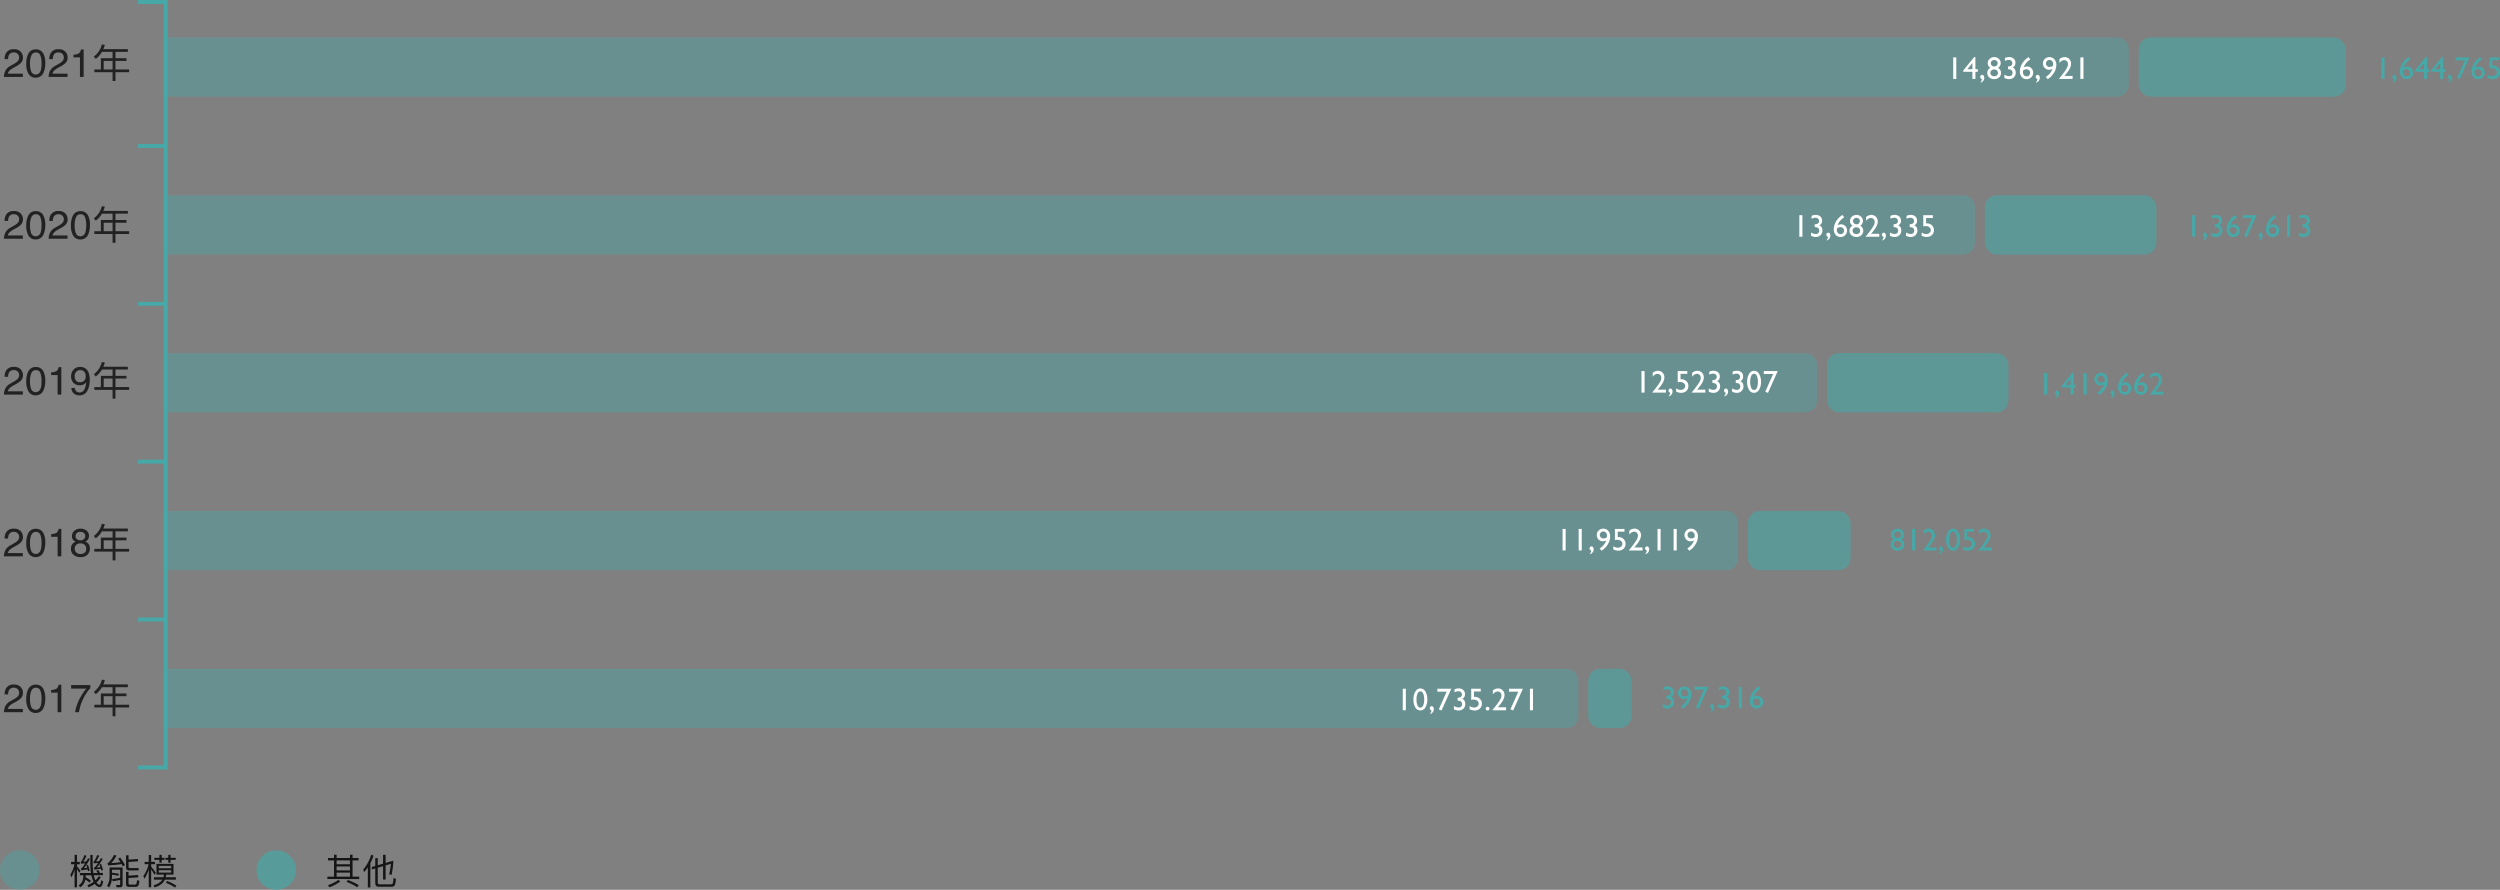 <svg xmlns="http://www.w3.org/2000/svg" width="1267.156" height="451" viewBox="0 0 1267.156 451"><rect x="0" y="0" width="1267.156" height="451" fill="#808080" stroke="none"/><g transform="translate(-320 -1695)"><path d="M4.014-7.542Q4.5-6.759,5.148-5.6l.666-.972c-.612-.846-1.206-1.62-1.8-2.322V-9.936H5.436v-1.206H4.014v-3.564H2.808v3.564H1.026v1.206H2.754A16.562,16.562,0,0,1,.648-4.626l.54,1.332a20.3,20.3,0,0,0,1.62-3.87v8.91H4.014Zm11.538,9.2c.792,0,1.386-.972,1.782-2.88L16.326-1.89C16.074-.342,15.768.432,15.444.432q-.675,0-1.512-1.134a11.834,11.834,0,0,0,2.124-2.592L15.138-4a10.208,10.208,0,0,1-1.8,2.214,11,11,0,0,1-.81-2.592H17.19V-5.526H15.624A7.56,7.56,0,0,0,14.8-7l-1.026.36a7.889,7.889,0,0,1,.72,1.116H12.33a36.839,36.839,0,0,1-.36-5v-4.158H10.782v4.158a35.23,35.23,0,0,0,.324,5h-5.6v1.152H7.272A12.918,12.918,0,0,1,7.11-2.52,4.64,4.64,0,0,1,4.878.72l.81,1.008a5.674,5.674,0,0,0,2.52-3.69l.036-.216A13.694,13.694,0,0,1,10.422-.612l.648-.99A14.985,14.985,0,0,0,8.37-3.33l.054-1.044H11.3l.054.252a14.289,14.289,0,0,0,1.1,3.078A11.757,11.757,0,0,1,9.288.63l.522,1.1A13.249,13.249,0,0,0,13.086-.018a.164.164,0,0,0,.054.09A3.35,3.35,0,0,0,15.552,1.656ZM9.594-9.7,8.82-9.45c.126.4.252.828.36,1.26-.5.09-1.062.18-1.674.288a29.215,29.215,0,0,0,3.06-4.752L9.63-12.96c-.306.558-.594,1.08-.882,1.584-.468.054-.99.126-1.566.2a20.659,20.659,0,0,0,1.674-3.078l-1.008-.36Q6.471-11.322,5.9-11.052l.18.846c.756-.072,1.458-.144,2.124-.216-.99,1.6-1.728,2.484-2.2,2.664l.2.882C7.4-7.02,8.46-7.182,9.4-7.344c.072.288.126.576.2.9l.828-.216A20.965,20.965,0,0,0,9.594-9.7Zm6.624-.4-.828.27c.162.432.324.864.486,1.332-.558.09-1.17.2-1.836.306a27.283,27.283,0,0,0,3.024-4.5l-.936-.324L15.3-11.556c-.486.072-1.026.126-1.638.2a24.376,24.376,0,0,0,1.656-2.934l-.99-.342c-.936,2.124-1.584,3.258-1.962,3.42l.18.828c.774-.072,1.494-.162,2.178-.234-.972,1.512-1.692,2.358-2.16,2.52l.2.9c1.242-.144,2.358-.306,3.366-.468l.234.882.864-.234A21.307,21.307,0,0,0,16.218-10.1Zm12.672-4.41V-8.37c0,1.026.522,1.548,1.6,1.548h4.77V-8.01H30.834a.591.591,0,0,1-.666-.666v-2.43l4.77-.324v-1.188l-4.77.324v-2.214ZM25.9-13.356l-1.008.63c.432.576.828,1.17,1.188,1.746-1.692.216-3.294.378-4.77.468a13.522,13.522,0,0,0,2.736-3.816l-1.242-.378a15.417,15.417,0,0,1-2.754,3.924,1.61,1.61,0,0,1-.594.342l.36,1.08c2.664-.144,4.932-.378,6.84-.666.234.4.45.774.648,1.17l1.026-.72A29.13,29.13,0,0,0,25.9-13.356ZM33.534,1.53a2.012,2.012,0,0,0,1.4-.414,4.67,4.67,0,0,0,.684-2.664l-1.17-.36a4.547,4.547,0,0,1-.4,2.016A.977.977,0,0,1,33.3.36H30.8c-.432,0-.648-.2-.648-.576V-2.97l4.878-.324V-4.5l-4.878.324V-6.084H28.872V.054c0,.972.522,1.476,1.566,1.476ZM25.362-5.076c-.72-.144-1.3-.234-1.728-.306-.468-.09-1.1-.18-1.872-.252v-1.53H25.9v4.1a40.849,40.849,0,0,1-4.1.612l.288,1.116C23.418-1.512,24.7-1.746,25.9-2V.054a.477.477,0,0,1-.54.54c-.486,0-1.008-.036-1.584-.072L24.1,1.728H25.74q1.4,0,1.4-1.242V-8.3H20.52v4.59A8.709,8.709,0,0,1,19.3.936l.99.9a10.383,10.383,0,0,0,1.476-5.652v-.828c.432.036.882.108,1.314.18.612.108,1.242.216,1.872.36Zm16.254-2.34q.7,1.08,1.674,2.862l.684-1.026a39.075,39.075,0,0,0-2.358-3.2V-9.972h1.962v-1.17H41.616v-3.492H40.392v3.492H38.3v1.17h2.034A17.011,17.011,0,0,1,37.656-4l.558,1.4a20.5,20.5,0,0,0,2.178-4.752v9.09h1.224Zm2.7-2.736V-4.7h3.8A8.421,8.421,0,0,1,47.79-3.33H43.02v1.188h4.23a4.865,4.865,0,0,1-.522.72A7.909,7.909,0,0,1,42.84.666l.45,1.062A8.28,8.28,0,0,0,47.646-.684a6.61,6.61,0,0,0,.9-1.458h5.6V-3.33H48.978c.108-.432.2-.882.27-1.368h3.69v-5.454Zm7.452,4.446H45.486V-6.93h6.282ZM45.486-7.9V-9.108h6.282V-7.9ZM43.2-13.212v1.062h2.592v1.4h1.17v-1.4h1.422v-1.062H46.962v-1.476h-1.17v1.476Zm7.092-1.476v1.476H48.87v1.062h1.422v1.4h1.17v-1.4h2.61v-1.062h-2.61v-1.476ZM49.7-1.458l-.63.936a21.018,21.018,0,0,1,4.68,2.412L54.4.9A24.92,24.92,0,0,0,49.7-1.458Z" transform="translate(355 2142.999)" fill="#151515"/><circle cx="10" cy="10" r="10" transform="translate(320 2126)" fill="#46a8a7" opacity="0.4"/><path d="M1.26-13.122V-11.9H4.3v8.244H.936v1.206H17.082V-3.654H13.7V-11.9H16.74v-1.224H13.7v-1.656H12.384v1.656H5.616v-1.656H4.3v1.656ZM5.616-3.654V-5.706h6.768v2.052Zm0-3.168v-2h6.768v2Zm0-3.114V-11.9h6.768v1.962Zm.936,7.92A23.125,23.125,0,0,1,1.206.7l.81,1.044A22.787,22.787,0,0,0,7.47-1.188Zm4.752.054-.648.972a26.1,26.1,0,0,1,5.436,2.736l.72-1.1A28.817,28.817,0,0,0,11.3-1.962Zm23.076-9.81L30.456-10.62v-4.1h-1.3v4.482l-2.682.792v-3.6H25.2v3.978l-1.728.5v1.26l1.728-.5V-.486q0,1.944,1.782,1.944h6.264A2.19,2.19,0,0,0,35.01.864a8.05,8.05,0,0,0,.63-3.438l-1.224-.414A8.343,8.343,0,0,1,34.038-.18a1.247,1.247,0,0,1-1.008.4H27.306c-.558,0-.828-.306-.828-.882V-8.19l2.682-.792v6.8h1.3v-7.2l2.682-.792a37.715,37.715,0,0,1-.882,5.292l1.206.36A41.441,41.441,0,0,0,34.38-11.772ZM23.148-14.814A20.662,20.662,0,0,1,19.134-7.29l.414,1.314a22.093,22.093,0,0,0,1.89-2.394V1.836h1.278V-10.476a23.742,23.742,0,0,0,1.584-3.8Z" transform="translate(485 2142.999)" fill="#151515"/><circle cx="10" cy="10" r="10" transform="translate(450 2126)" fill="#46a8a7" opacity="0.7"/><path d="M0,0H990a6,6,0,0,1,6,6V24a6,6,0,0,1-6,6H0a0,0,0,0,1,0,0V0A0,0,0,0,1,0,0Z" transform="translate(403 1714)" fill="#46a8a7" opacity="0.4"/><rect width="105" height="30" rx="6" transform="translate(1404 1714)" fill="#46a8a7" opacity="0.6"/><path d="M0,0H912a6,6,0,0,1,6,6V24a6,6,0,0,1-6,6H0a0,0,0,0,1,0,0V0A0,0,0,0,1,0,0Z" transform="translate(403 1794.001)" fill="#46a8a7" opacity="0.4"/><rect width="87" height="30" rx="6" transform="translate(1326 1794.001)" fill="#46a8a7" opacity="0.6"/><path d="M0,0H832a6,6,0,0,1,6,6V24a6,6,0,0,1-6,6H0a0,0,0,0,1,0,0V0A0,0,0,0,1,0,0Z" transform="translate(403 1874)" fill="#46a8a7" opacity="0.4"/><rect width="92" height="30" rx="6" transform="translate(1246 1874)" fill="#46a8a7" opacity="0.6"/><path d="M0,0H792a6,6,0,0,1,6,6V24a6,6,0,0,1-6,6H0a0,0,0,0,1,0,0V0A0,0,0,0,1,0,0Z" transform="translate(403 1954)" fill="#46a8a7" opacity="0.4"/><rect width="52" height="30" rx="6" transform="translate(1206 1954)" fill="#46a8a7" opacity="0.6"/><path d="M0,0H711a6,6,0,0,1,6,6V24a6,6,0,0,1-6,6H0a0,0,0,0,1,0,0V0A0,0,0,0,1,0,0Z" transform="translate(403 2034)" fill="#46a8a7" opacity="0.4"/><rect width="22" height="30" rx="6" transform="translate(1125 2034)" fill="#46a8a7" opacity="0.6"/><path d="M-32.021,0a8.156,8.156,0,0,1,.747-3.145A6.048,6.048,0,0,1-28.74-5.576l1.875-1.084A8.828,8.828,0,0,0-25.1-7.91a2.568,2.568,0,0,0,.8-1.855,2.59,2.59,0,0,0-.732-1.938,2.67,2.67,0,0,0-1.953-.718,2.552,2.552,0,0,0-2.5,1.367,4.895,4.895,0,0,0-.41,2.031h-1.787A6.277,6.277,0,0,1-31.005-12a4.229,4.229,0,0,1,4.033-2.031,4.371,4.371,0,0,1,3.511,1.3,4.345,4.345,0,0,1,1.108,2.891,3.93,3.93,0,0,1-1.182,2.871,11.568,11.568,0,0,1-2.451,1.68l-1.338.742a8.666,8.666,0,0,0-1.5,1.006,3.664,3.664,0,0,0-1.23,1.885h7.637V0Zm16.108-13.984a4.132,4.132,0,0,1,3.926,2.236,10.005,10.005,0,0,1,.938,4.736,11.405,11.405,0,0,1-.85,4.717A4.16,4.16,0,0,1-15.923.381a4.029,4.029,0,0,1-3.75-2.187,10.016,10.016,0,0,1-1.025-4.9,12.112,12.112,0,0,1,.615-4.092Q-18.93-13.984-15.913-13.984Zm-.02,12.764a2.5,2.5,0,0,0,2.178-1.211q.811-1.211.811-4.512a11.147,11.147,0,0,0-.586-3.921A2.23,2.23,0,0,0-15.805-12.4a2.379,2.379,0,0,0-2.271,1.46,10.081,10.081,0,0,0-.718,4.3A10.564,10.564,0,0,0-18.335-3.2,2.5,2.5,0,0,0-15.932-1.221ZM-9.375,0a8.156,8.156,0,0,1,.747-3.145A6.048,6.048,0,0,1-6.094-5.576L-4.219-6.66A8.828,8.828,0,0,0-2.451-7.91a2.568,2.568,0,0,0,.8-1.855A2.59,2.59,0,0,0-2.383-11.7a2.67,2.67,0,0,0-1.953-.718,2.552,2.552,0,0,0-2.5,1.367,4.895,4.895,0,0,0-.41,2.031H-9.033A6.277,6.277,0,0,1-8.359-12a4.229,4.229,0,0,1,4.033-2.031,4.371,4.371,0,0,1,3.511,1.3A4.345,4.345,0,0,1,.293-9.844,3.93,3.93,0,0,1-.889-6.973,11.568,11.568,0,0,1-3.34-5.293l-1.338.742a8.666,8.666,0,0,0-1.5,1.006A3.664,3.664,0,0,0-7.412-1.66H.225V0ZM3.237-9.9V-11.25a7.161,7.161,0,0,0,2.656-.62,3.056,3.056,0,0,0,1.123-2.056H8.4V0H6.528V-9.9Zm14.449-2.8h5.38v3.2h-5.94v5.7h-3.3v1.4h9.24V2.06h1.46V-2.4h6.92V-3.8h-6.92V-8.12h5.58V-9.5h-5.58v-3.2h6.28v-1.4H18.386a20.642,20.642,0,0,0,.76-2.14l-1.5-.28a11.089,11.089,0,0,1-4.08,6.18l.96,1.2A12.023,12.023,0,0,0,17.686-12.7Zm.88,8.9V-8.12h4.5V-3.8Z" transform="translate(354 1734)" fill="#222"/><path d="M-32.021,0a8.156,8.156,0,0,1,.747-3.145A6.048,6.048,0,0,1-28.74-5.576l1.875-1.084A8.828,8.828,0,0,0-25.1-7.91a2.568,2.568,0,0,0,.8-1.855,2.59,2.59,0,0,0-.732-1.938,2.67,2.67,0,0,0-1.953-.718,2.552,2.552,0,0,0-2.5,1.367,4.895,4.895,0,0,0-.41,2.031h-1.787A6.277,6.277,0,0,1-31.005-12a4.229,4.229,0,0,1,4.033-2.031,4.371,4.371,0,0,1,3.511,1.3,4.345,4.345,0,0,1,1.108,2.891,3.93,3.93,0,0,1-1.182,2.871,11.568,11.568,0,0,1-2.451,1.68l-1.338.742a8.666,8.666,0,0,0-1.5,1.006,3.664,3.664,0,0,0-1.23,1.885h7.637V0Zm16.108-13.984a4.132,4.132,0,0,1,3.926,2.236,10.005,10.005,0,0,1,.938,4.736,11.405,11.405,0,0,1-.85,4.717A4.16,4.16,0,0,1-15.923.381a4.029,4.029,0,0,1-3.75-2.187,10.016,10.016,0,0,1-1.025-4.9,12.112,12.112,0,0,1,.615-4.092Q-18.93-13.984-15.913-13.984Zm-.02,12.764a2.5,2.5,0,0,0,2.178-1.211q.811-1.211.811-4.512a11.147,11.147,0,0,0-.586-3.921A2.23,2.23,0,0,0-15.805-12.4a2.379,2.379,0,0,0-2.271,1.46,10.081,10.081,0,0,0-.718,4.3A10.564,10.564,0,0,0-18.335-3.2,2.5,2.5,0,0,0-15.932-1.221ZM-9.375,0a8.156,8.156,0,0,1,.747-3.145A6.048,6.048,0,0,1-6.094-5.576L-4.219-6.66A8.828,8.828,0,0,0-2.451-7.91a2.568,2.568,0,0,0,.8-1.855A2.59,2.59,0,0,0-2.383-11.7a2.67,2.67,0,0,0-1.953-.718,2.552,2.552,0,0,0-2.5,1.367,4.895,4.895,0,0,0-.41,2.031H-9.033A6.277,6.277,0,0,1-8.359-12a4.229,4.229,0,0,1,4.033-2.031,4.371,4.371,0,0,1,3.511,1.3A4.345,4.345,0,0,1,.293-9.844,3.93,3.93,0,0,1-.889-6.973,11.568,11.568,0,0,1-3.34-5.293l-1.338.742a8.666,8.666,0,0,0-1.5,1.006A3.664,3.664,0,0,0-7.412-1.66H.225V0ZM6.733-13.984a4.132,4.132,0,0,1,3.926,2.236A10.005,10.005,0,0,1,11.6-7.012a11.405,11.405,0,0,1-.85,4.717A4.16,4.16,0,0,1,6.723.381a4.029,4.029,0,0,1-3.75-2.187,10.016,10.016,0,0,1-1.025-4.9A12.112,12.112,0,0,1,2.563-10.8Q3.716-13.984,6.733-13.984ZM6.714-1.221A2.5,2.5,0,0,0,8.891-2.432Q9.7-3.643,9.7-6.943a11.147,11.147,0,0,0-.586-3.921A2.23,2.23,0,0,0,6.841-12.4a2.379,2.379,0,0,0-2.271,1.46,10.081,10.081,0,0,0-.718,4.3A10.564,10.564,0,0,0,4.311-3.2,2.5,2.5,0,0,0,6.714-1.221ZM17.686-12.7h5.38v3.2h-5.94v5.7h-3.3v1.4h9.24V2.06h1.46V-2.4h6.92V-3.8h-6.92V-8.12h5.58V-9.5h-5.58v-3.2h6.28v-1.4H18.386a20.642,20.642,0,0,0,.76-2.14l-1.5-.28a11.089,11.089,0,0,1-4.08,6.18l.96,1.2A12.023,12.023,0,0,0,17.686-12.7Zm.88,8.9V-8.12h4.5V-3.8Z" transform="translate(354 1816)" fill="#222"/><path d="M-32.021,0a8.156,8.156,0,0,1,.747-3.145A6.048,6.048,0,0,1-28.74-5.576l1.875-1.084A8.828,8.828,0,0,0-25.1-7.91a2.568,2.568,0,0,0,.8-1.855,2.59,2.59,0,0,0-.732-1.938,2.67,2.67,0,0,0-1.953-.718,2.552,2.552,0,0,0-2.5,1.367,4.895,4.895,0,0,0-.41,2.031h-1.787A6.277,6.277,0,0,1-31.005-12a4.229,4.229,0,0,1,4.033-2.031,4.371,4.371,0,0,1,3.511,1.3,4.345,4.345,0,0,1,1.108,2.891,3.93,3.93,0,0,1-1.182,2.871,11.568,11.568,0,0,1-2.451,1.68l-1.338.742a8.666,8.666,0,0,0-1.5,1.006,3.664,3.664,0,0,0-1.23,1.885h7.637V0Zm16.108-13.984a4.132,4.132,0,0,1,3.926,2.236,10.005,10.005,0,0,1,.938,4.736,11.405,11.405,0,0,1-.85,4.717A4.16,4.16,0,0,1-15.923.381a4.029,4.029,0,0,1-3.75-2.187,10.016,10.016,0,0,1-1.025-4.9,12.112,12.112,0,0,1,.615-4.092Q-18.93-13.984-15.913-13.984Zm-.02,12.764a2.5,2.5,0,0,0,2.178-1.211q.811-1.211.811-4.512a11.147,11.147,0,0,0-.586-3.921A2.23,2.23,0,0,0-15.805-12.4a2.379,2.379,0,0,0-2.271,1.46,10.081,10.081,0,0,0-.718,4.3A10.564,10.564,0,0,0-18.335-3.2,2.5,2.5,0,0,0-15.932-1.221ZM-8.086-9.9V-11.25a7.161,7.161,0,0,0,2.656-.62,3.056,3.056,0,0,0,1.123-2.056H-2.92V0H-4.795V-9.9ZM3.979-3.379A2.222,2.222,0,0,0,5.1-1.367a2.487,2.487,0,0,0,1.211.293,2.721,2.721,0,0,0,2.148-1.05q.889-1.05,1.26-4.263a3.257,3.257,0,0,1-1.45,1.3,4.612,4.612,0,0,1-1.86.376,4.164,4.164,0,0,1-3.2-1.26A4.56,4.56,0,0,1,2.036-9.209,5.191,5.191,0,0,1,3.2-12.559,4.137,4.137,0,0,1,6.626-14a4.215,4.215,0,0,1,4.219,2.754,9.708,9.708,0,0,1,.645,3.789,12.486,12.486,0,0,1-.771,4.551Q9.438.391,6.382.391A4.2,4.2,0,0,1,3.266-.684,3.673,3.673,0,0,1,2.2-3.379ZM6.645-6.25a2.993,2.993,0,0,0,1.909-.688,2.917,2.917,0,0,0,.864-2.407,3.079,3.079,0,0,0-.776-2.3A2.716,2.716,0,0,0,6.665-12.4a2.581,2.581,0,0,0-2.046.864,3.381,3.381,0,0,0-.757,2.31,3.312,3.312,0,0,0,.664,2.173A2.592,2.592,0,0,0,6.645-6.25ZM17.686-12.7h5.38v3.2h-5.94v5.7h-3.3v1.4h9.24V2.06h1.46V-2.4h6.92V-3.8h-6.92V-8.12h5.58V-9.5h-5.58v-3.2h6.28v-1.4H18.386a20.642,20.642,0,0,0,.76-2.14l-1.5-.28a11.089,11.089,0,0,1-4.08,6.18l.96,1.2A12.023,12.023,0,0,0,17.686-12.7Zm.88,8.9V-8.12h4.5V-3.8Z" transform="translate(354 1895)" fill="#222"/><path d="M-32.021,0a8.156,8.156,0,0,1,.747-3.145A6.048,6.048,0,0,1-28.74-5.576l1.875-1.084A8.828,8.828,0,0,0-25.1-7.91a2.568,2.568,0,0,0,.8-1.855,2.59,2.59,0,0,0-.732-1.938,2.67,2.67,0,0,0-1.953-.718,2.552,2.552,0,0,0-2.5,1.367,4.895,4.895,0,0,0-.41,2.031h-1.787A6.277,6.277,0,0,1-31.005-12a4.229,4.229,0,0,1,4.033-2.031,4.371,4.371,0,0,1,3.511,1.3,4.345,4.345,0,0,1,1.108,2.891,3.93,3.93,0,0,1-1.182,2.871,11.568,11.568,0,0,1-2.451,1.68l-1.338.742a8.666,8.666,0,0,0-1.5,1.006,3.664,3.664,0,0,0-1.23,1.885h7.637V0Zm16.108-13.984a4.132,4.132,0,0,1,3.926,2.236,10.005,10.005,0,0,1,.938,4.736,11.405,11.405,0,0,1-.85,4.717A4.16,4.16,0,0,1-15.923.381a4.029,4.029,0,0,1-3.75-2.187,10.016,10.016,0,0,1-1.025-4.9,12.112,12.112,0,0,1,.615-4.092Q-18.93-13.984-15.913-13.984Zm-.02,12.764a2.5,2.5,0,0,0,2.178-1.211q.811-1.211.811-4.512a11.147,11.147,0,0,0-.586-3.921A2.23,2.23,0,0,0-15.805-12.4a2.379,2.379,0,0,0-2.271,1.46,10.081,10.081,0,0,0-.718,4.3A10.564,10.564,0,0,0-18.335-3.2,2.5,2.5,0,0,0-15.932-1.221ZM-8.086-9.9V-11.25a7.161,7.161,0,0,0,2.656-.62,3.056,3.056,0,0,0,1.123-2.056H-2.92V0H-4.795V-9.9ZM6.762-8.125a2.466,2.466,0,0,0,1.816-.649,2.106,2.106,0,0,0,.654-1.548,2.04,2.04,0,0,0-.625-1.436,2.519,2.519,0,0,0-1.9-.654,2.309,2.309,0,0,0-1.836.654A2.269,2.269,0,0,0,4.3-10.225a1.829,1.829,0,0,0,.732,1.543A2.775,2.775,0,0,0,6.762-8.125ZM6.87-1.2A3.1,3.1,0,0,0,8.9-1.86,2.394,2.394,0,0,0,9.7-3.828a2.549,2.549,0,0,0-.83-2.061,3.18,3.18,0,0,0-2.129-.7,2.952,2.952,0,0,0-2.056.718,2.54,2.54,0,0,0-.8,1.987A2.706,2.706,0,0,0,4.619-2,2.907,2.907,0,0,0,6.87-1.2Zm-2.5-6.25a3.5,3.5,0,0,1-1.143-.732,2.767,2.767,0,0,1-.771-2.031A3.649,3.649,0,0,1,3.589-12.9,4.368,4.368,0,0,1,6.8-14.023a4.46,4.46,0,0,1,3.154,1.06A3.278,3.278,0,0,1,11.1-10.488a3.237,3.237,0,0,1-.664,2.119,3.978,3.978,0,0,1-1.152.9,4.472,4.472,0,0,1,1.367.918,3.535,3.535,0,0,1,.928,2.539,4.337,4.337,0,0,1-1.24,3.13A4.647,4.647,0,0,1,6.831.4,5.417,5.417,0,0,1,3.379-.708,3.847,3.847,0,0,1,1.968-3.926a3.759,3.759,0,0,1,.605-2.144A3.782,3.782,0,0,1,4.37-7.451ZM17.686-12.7h5.38v3.2h-5.94v5.7h-3.3v1.4h9.24V2.06h1.46V-2.4h6.92V-3.8h-6.92V-8.12h5.58V-9.5h-5.58v-3.2h6.28v-1.4H18.386a20.642,20.642,0,0,0,.76-2.14l-1.5-.28a11.089,11.089,0,0,1-4.08,6.18l.96,1.2A12.023,12.023,0,0,0,17.686-12.7Zm.88,8.9V-8.12h4.5V-3.8Z" transform="translate(354 1977)" fill="#222"/><path d="M-32.021,0a8.156,8.156,0,0,1,.747-3.145A6.048,6.048,0,0,1-28.74-5.576l1.875-1.084A8.828,8.828,0,0,0-25.1-7.91a2.568,2.568,0,0,0,.8-1.855,2.59,2.59,0,0,0-.732-1.938,2.67,2.67,0,0,0-1.953-.718,2.552,2.552,0,0,0-2.5,1.367,4.895,4.895,0,0,0-.41,2.031h-1.787A6.277,6.277,0,0,1-31.005-12a4.229,4.229,0,0,1,4.033-2.031,4.371,4.371,0,0,1,3.511,1.3,4.345,4.345,0,0,1,1.108,2.891,3.93,3.93,0,0,1-1.182,2.871,11.568,11.568,0,0,1-2.451,1.68l-1.338.742a8.666,8.666,0,0,0-1.5,1.006,3.664,3.664,0,0,0-1.23,1.885h7.637V0Zm16.108-13.984a4.132,4.132,0,0,1,3.926,2.236,10.005,10.005,0,0,1,.938,4.736,11.405,11.405,0,0,1-.85,4.717A4.16,4.16,0,0,1-15.923.381a4.029,4.029,0,0,1-3.75-2.187,10.016,10.016,0,0,1-1.025-4.9,12.112,12.112,0,0,1,.615-4.092Q-18.93-13.984-15.913-13.984Zm-.02,12.764a2.5,2.5,0,0,0,2.178-1.211q.811-1.211.811-4.512a11.147,11.147,0,0,0-.586-3.921A2.23,2.23,0,0,0-15.805-12.4a2.379,2.379,0,0,0-2.271,1.46,10.081,10.081,0,0,0-.718,4.3A10.564,10.564,0,0,0-18.335-3.2,2.5,2.5,0,0,0-15.932-1.221ZM-8.086-9.9V-11.25a7.161,7.161,0,0,0,2.656-.62,3.056,3.056,0,0,0,1.123-2.056H-2.92V0H-4.795V-9.9ZM11.782-13.75v1.533A16.334,16.334,0,0,0,9.99-9.941a23.071,23.071,0,0,0-1.978,3.5,23.893,23.893,0,0,0-1.289,3.33Q6.44-2.148,5.991,0H4.048a23.932,23.932,0,0,1,2.93-7.969A25.227,25.227,0,0,1,9.79-11.982H2.055V-13.75Zm5.9,1.05h5.38v3.2h-5.94v5.7h-3.3v1.4h9.24V2.06h1.46V-2.4h6.92V-3.8h-6.92V-8.12h5.58V-9.5h-5.58v-3.2h6.28v-1.4H18.386a20.642,20.642,0,0,0,.76-2.14l-1.5-.28a11.089,11.089,0,0,1-4.08,6.18l.96,1.2A12.023,12.023,0,0,0,17.686-12.7Zm.88,8.9V-8.12h4.5V-3.8Z" transform="translate(354 2056)" fill="#222"/><path d="M-32.993-10.914h1.562V0h-1.562Zm10.605-.141h.641V-4.93h1.219V-3.6h-1.219V0h-1.523V-3.6h-4.617v-.672Zm-.883,6.125V-8.094L-25.794-4.93Zm4.144,6.82V1.6a2.034,2.034,0,0,0,.492-.676A2.773,2.773,0,0,0-18.47,0,1,1,0,0,1-19.3-1.023a1.04,1.04,0,0,1,.285-.73.891.891,0,0,1,.676-.309.926.926,0,0,1,.781.422,1.8,1.8,0,0,1,.3,1.078,2.444,2.444,0,0,1-.5,1.523A2.677,2.677,0,0,1-19.127,1.891Zm3.652-9.875a2.862,2.862,0,0,1,.961-2.176,3.323,3.323,0,0,1,2.352-.895,3.241,3.241,0,0,1,2.309.887,2.882,2.882,0,0,1,.941,2.184A2.852,2.852,0,0,1-10.271-5.57,2.806,2.806,0,0,1-8.756-2.992,2.871,2.871,0,0,1-9.74-.758a3.582,3.582,0,0,1-2.484.883,3.6,3.6,0,0,1-2.492-.9,2.875,2.875,0,0,1-1.008-2.23A2.818,2.818,0,0,1-14.178-5.57a3.854,3.854,0,0,1-1-1.121A2.685,2.685,0,0,1-15.474-7.984Zm5.008.047a1.542,1.542,0,0,0-.488-1.172,1.732,1.732,0,0,0-1.238-.461,1.746,1.746,0,0,0-1.242.453,1.523,1.523,0,0,0-.484,1.164,1.546,1.546,0,0,0,.512,1.164,1.726,1.726,0,0,0,1.23.484,1.684,1.684,0,0,0,1.211-.48A1.542,1.542,0,0,0-10.467-7.937Zm.133,5.008v-.156a1.556,1.556,0,0,0-.535-1.223,2.017,2.017,0,0,0-1.387-.473,1.955,1.955,0,0,0-1.363.477,1.587,1.587,0,0,0-.527,1.234,1.571,1.571,0,0,0,.539,1.234,2.033,2.033,0,0,0,1.4.477A2.04,2.04,0,0,0-10.861-1.8,1.4,1.4,0,0,0-10.334-2.93ZM-5.2-6.352H-5.1a2.476,2.476,0,0,0,1.559-.422A1.469,1.469,0,0,0-3.01-8a1.491,1.491,0,0,0-.52-1.18,2,2,0,0,0-1.363-.453A4.215,4.215,0,0,0-6.783-9.1v-1.492a4.581,4.581,0,0,1,2.078-.477,3.411,3.411,0,0,1,2.379.789,2.763,2.763,0,0,1,.871,2.156A2.691,2.691,0,0,1-1.791-6.73a2.743,2.743,0,0,1-1.07.973,2.231,2.231,0,0,1,.938.613,2.634,2.634,0,0,1,.461.879A3.586,3.586,0,0,1-1.3-3.172,3.168,3.168,0,0,1-2.252-.809,3.3,3.3,0,0,1-4.658.125a5.133,5.133,0,0,1-2.4-.6v-1.7a4.518,4.518,0,0,0,2.4.773,1.74,1.74,0,0,0,1.27-.469,1.657,1.657,0,0,0,.48-1.242,1.729,1.729,0,0,0-.4-1.133,1.5,1.5,0,0,0-.52-.4A5.237,5.237,0,0,0-5.057-4.9L-5.2-4.914ZM4.994-10.945l.156-.109.945,1.2A9.545,9.545,0,0,0,4.021-8.1a6.762,6.762,0,0,0-1.27,2.242A3.753,3.753,0,0,1,4.478-6.3a2.9,2.9,0,0,1,2.172.914,3.1,3.1,0,0,1,.883,2.242,3.145,3.145,0,0,1-.961,2.32A3.193,3.193,0,0,1,4.236.125,3.151,3.151,0,0,1,1.748-.957,4.138,4.138,0,0,1,.8-3.789,7.388,7.388,0,0,1,1.287-6.4,8.773,8.773,0,0,1,2.693-8.84,11.15,11.15,0,0,1,4.994-10.945Zm-2.578,6.7a4.912,4.912,0,0,0-.062.82,2.178,2.178,0,0,0,.535,1.516,1.763,1.763,0,0,0,1.371.594A1.644,1.644,0,0,0,5.5-1.82,1.774,1.774,0,0,0,5.986-3.1a1.672,1.672,0,0,0-.52-1.277A1.921,1.921,0,0,0,4.1-4.867a2.251,2.251,0,0,0-.793.133A4.5,4.5,0,0,0,2.416-4.242ZM9.021,1.891V1.6A2.034,2.034,0,0,0,9.513.926,2.773,2.773,0,0,0,9.677,0a1,1,0,0,1-.828-1.023,1.04,1.04,0,0,1,.285-.73.891.891,0,0,1,.676-.309.926.926,0,0,1,.781.422,1.8,1.8,0,0,1,.3,1.078A2.444,2.444,0,0,1,10.4.961,2.677,2.677,0,0,1,9.021,1.891ZM14.9.125l-.961-1.133a8.967,8.967,0,0,0,2.117-1.855A5.871,5.871,0,0,0,17.267-5.1a3.234,3.234,0,0,1-1.742.461,2.871,2.871,0,0,1-2.145-.93A3.108,3.108,0,0,1,12.486-7.8a3.123,3.123,0,0,1,.953-2.3,3.181,3.181,0,0,1,2.328-.945A3.22,3.22,0,0,1,18.3-9.937a4.177,4.177,0,0,1,.984,2.867,7.676,7.676,0,0,1-1.234,4.012A9.282,9.282,0,0,1,14.9.125Zm2.672-6.781a7.211,7.211,0,0,0,.094-.812,2.261,2.261,0,0,0-.527-1.547,1.72,1.72,0,0,0-1.355-.6,1.672,1.672,0,0,0-1.254.512,1.772,1.772,0,0,0-.5,1.285,1.64,1.64,0,0,0,.539,1.227,1.8,1.8,0,0,0,1.289.516A2.976,2.976,0,0,0,17.572-6.656Zm5.793,5.148h4.156V0H20.615V-.109l.656-.773Q22.81-2.789,23.72-4.117a12.257,12.257,0,0,0,1.188-2.008,3.537,3.537,0,0,0,.277-1.344,2.078,2.078,0,0,0-.523-1.48,1.816,1.816,0,0,0-1.391-.559,2.466,2.466,0,0,0-1.293.387,3.961,3.961,0,0,0-1.145,1.09v-1.984a4.119,4.119,0,0,1,2.625-1.039,3.143,3.143,0,0,1,2.355.953A3.333,3.333,0,0,1,26.74-7.68a4.762,4.762,0,0,1-.23,1.4,8.043,8.043,0,0,1-.816,1.719A23.214,23.214,0,0,1,23.7-1.906Zm8.1-9.406h1.562V0H31.462Z" transform="translate(1343 1735)" fill="#fff"/><path d="M-32.993-10.914h1.562V0h-1.562Zm7.808,4.563h.094a2.476,2.476,0,0,0,1.559-.422A1.469,1.469,0,0,0-23-8a1.491,1.491,0,0,0-.52-1.18,2,2,0,0,0-1.363-.453,4.215,4.215,0,0,0-1.891.531v-1.492a4.581,4.581,0,0,1,2.078-.477,3.411,3.411,0,0,1,2.379.789,2.763,2.763,0,0,1,.871,2.156,2.691,2.691,0,0,1-.336,1.395,2.743,2.743,0,0,1-1.07.973,2.231,2.231,0,0,1,.938.613,2.634,2.634,0,0,1,.461.879,3.586,3.586,0,0,1,.164,1.094A3.168,3.168,0,0,1-22.24-.809a3.3,3.3,0,0,1-2.406.934,5.133,5.133,0,0,1-2.4-.6v-1.7a4.518,4.518,0,0,0,2.4.773,1.74,1.74,0,0,0,1.27-.469,1.657,1.657,0,0,0,.48-1.242,1.729,1.729,0,0,0-.4-1.133,1.5,1.5,0,0,0-.52-.4,5.237,5.237,0,0,0-1.23-.246l-.141-.016Zm6.058,8.242V1.6a2.034,2.034,0,0,0,.492-.676A2.773,2.773,0,0,0-18.47,0,1,1,0,0,1-19.3-1.023a1.04,1.04,0,0,1,.285-.73.891.891,0,0,1,.676-.309.926.926,0,0,1,.781.422,1.8,1.8,0,0,1,.3,1.078,2.444,2.444,0,0,1-.5,1.523A2.677,2.677,0,0,1-19.127,1.891Zm7.8-12.836.156-.109.945,1.2A9.545,9.545,0,0,0-12.3-8.1a6.762,6.762,0,0,0-1.27,2.242A3.753,3.753,0,0,1-11.842-6.3a2.9,2.9,0,0,1,2.172.914,3.1,3.1,0,0,1,.883,2.242,3.145,3.145,0,0,1-.961,2.32,3.193,3.193,0,0,1-2.336.953A3.151,3.151,0,0,1-14.572-.957a4.138,4.138,0,0,1-.949-2.832A7.388,7.388,0,0,1-15.033-6.4,8.773,8.773,0,0,1-13.627-8.84,11.15,11.15,0,0,1-11.326-10.945Zm-2.578,6.7a4.912,4.912,0,0,0-.062.82,2.178,2.178,0,0,0,.535,1.516,1.763,1.763,0,0,0,1.371.594,1.644,1.644,0,0,0,1.238-.508A1.774,1.774,0,0,0-10.334-3.1a1.672,1.672,0,0,0-.52-1.277,1.921,1.921,0,0,0-1.371-.488,2.251,2.251,0,0,0-.793.133A4.5,4.5,0,0,0-13.9-4.242Zm6.59-3.742a2.862,2.862,0,0,1,.961-2.176A3.323,3.323,0,0,1-4-11.055a3.241,3.241,0,0,1,2.309.887A2.882,2.882,0,0,1-.752-7.984,2.852,2.852,0,0,1-2.111-5.57,2.806,2.806,0,0,1-.6-2.992,2.871,2.871,0,0,1-1.58-.758,3.582,3.582,0,0,1-4.064.125a3.6,3.6,0,0,1-2.492-.9,2.875,2.875,0,0,1-1.008-2.23A2.818,2.818,0,0,1-6.018-5.57a3.854,3.854,0,0,1-1-1.121A2.685,2.685,0,0,1-7.314-7.984Zm5.008.047a1.542,1.542,0,0,0-.488-1.172A1.732,1.732,0,0,0-4.033-9.57a1.746,1.746,0,0,0-1.242.453A1.523,1.523,0,0,0-5.76-7.953a1.546,1.546,0,0,0,.512,1.164,1.726,1.726,0,0,0,1.23.484,1.684,1.684,0,0,0,1.211-.48A1.542,1.542,0,0,0-2.307-7.937Zm.133,5.008v-.156a1.556,1.556,0,0,0-.535-1.223A2.017,2.017,0,0,0-4.1-4.781,1.955,1.955,0,0,0-5.459-4.3,1.587,1.587,0,0,0-5.986-3.07a1.571,1.571,0,0,0,.539,1.234,2.033,2.033,0,0,0,1.4.477A2.04,2.04,0,0,0-2.7-1.8,1.4,1.4,0,0,0-2.174-2.93ZM3.377-1.508H7.533V0H.627V-.109l.656-.773Q2.822-2.789,3.732-4.117A12.257,12.257,0,0,0,4.92-6.125,3.537,3.537,0,0,0,5.2-7.469a2.078,2.078,0,0,0-.523-1.48,1.816,1.816,0,0,0-1.391-.559,2.466,2.466,0,0,0-1.293.387A3.961,3.961,0,0,0,.846-8.031v-1.984a4.119,4.119,0,0,1,2.625-1.039,3.143,3.143,0,0,1,2.355.953A3.333,3.333,0,0,1,6.752-7.68a4.762,4.762,0,0,1-.23,1.4A8.043,8.043,0,0,1,5.7-4.559,23.214,23.214,0,0,1,3.713-1.906Zm5.644,3.4V1.6A2.034,2.034,0,0,0,9.513.926,2.773,2.773,0,0,0,9.677,0a1,1,0,0,1-.828-1.023,1.04,1.04,0,0,1,.285-.73.891.891,0,0,1,.676-.309.926.926,0,0,1,.781.422,1.8,1.8,0,0,1,.3,1.078A2.444,2.444,0,0,1,10.4.961,2.677,2.677,0,0,1,9.021,1.891Zm5.769-8.242h.094a2.476,2.476,0,0,0,1.559-.422A1.469,1.469,0,0,0,16.978-8a1.491,1.491,0,0,0-.52-1.18A2,2,0,0,0,15.1-9.633,4.215,4.215,0,0,0,13.2-9.1v-1.492a4.581,4.581,0,0,1,2.078-.477,3.411,3.411,0,0,1,2.379.789,2.763,2.763,0,0,1,.871,2.156A2.691,2.691,0,0,1,18.2-6.73a2.743,2.743,0,0,1-1.07.973,2.231,2.231,0,0,1,.938.613,2.634,2.634,0,0,1,.461.879,3.586,3.586,0,0,1,.164,1.094,3.168,3.168,0,0,1-.953,2.363A3.3,3.3,0,0,1,15.33.125a5.133,5.133,0,0,1-2.4-.6v-1.7a4.518,4.518,0,0,0,2.4.773,1.74,1.74,0,0,0,1.27-.469,1.657,1.657,0,0,0,.48-1.242,1.729,1.729,0,0,0-.4-1.133,1.5,1.5,0,0,0-.52-.4,5.237,5.237,0,0,0-1.23-.246l-.141-.016Zm8.16,0h.094A2.476,2.476,0,0,0,24.6-6.773,1.469,1.469,0,0,0,25.138-8a1.491,1.491,0,0,0-.52-1.18,2,2,0,0,0-1.363-.453,4.215,4.215,0,0,0-1.891.531v-1.492a4.581,4.581,0,0,1,2.078-.477,3.411,3.411,0,0,1,2.379.789,2.763,2.763,0,0,1,.871,2.156,2.691,2.691,0,0,1-.336,1.395,2.743,2.743,0,0,1-1.07.973,2.231,2.231,0,0,1,.938.613,2.634,2.634,0,0,1,.461.879,3.586,3.586,0,0,1,.164,1.094A3.168,3.168,0,0,1,25.9-.809,3.3,3.3,0,0,1,23.49.125a5.133,5.133,0,0,1-2.4-.6v-1.7a4.518,4.518,0,0,0,2.4.773,1.74,1.74,0,0,0,1.27-.469,1.657,1.657,0,0,0,.48-1.242,1.729,1.729,0,0,0-.4-1.133,1.5,1.5,0,0,0-.52-.4,5.237,5.237,0,0,0-1.23-.246l-.141-.016Zm6.894-4.562h4.844v1.391H31.267v2.758q.164-.016.336-.016a3.652,3.652,0,0,1,2.609.965,3.229,3.229,0,0,1,1.023,2.457,3.3,3.3,0,0,1-1.012,2.5A3.642,3.642,0,0,1,31.6.109a5.587,5.587,0,0,1-2.578-.641V-2.141a4.231,4.231,0,0,0,2.3.766,2.446,2.446,0,0,0,1.652-.574,1.79,1.79,0,0,0,.668-1.41,1.787,1.787,0,0,0-.727-1.449,2.807,2.807,0,0,0-1.812-.582,3.422,3.422,0,0,0-1.266.156Z" transform="translate(1265 1815)" fill="#fff"/><path d="M-32.993-10.914h1.562V0h-1.562Zm8.222,9.406h4.156V0h-6.906V-.109l.656-.773q1.539-1.906,2.449-3.234a12.257,12.257,0,0,0,1.188-2.008,3.537,3.537,0,0,0,.277-1.344,2.078,2.078,0,0,0-.523-1.48,1.816,1.816,0,0,0-1.391-.559,2.466,2.466,0,0,0-1.293.387A3.961,3.961,0,0,0-27.3-8.031v-1.984a4.119,4.119,0,0,1,2.625-1.039,3.143,3.143,0,0,1,2.355.953A3.333,3.333,0,0,1-21.4-7.68a4.762,4.762,0,0,1-.23,1.4,8.043,8.043,0,0,1-.816,1.719,23.214,23.214,0,0,1-1.992,2.652Zm5.644,3.4V1.6a2.034,2.034,0,0,0,.492-.676A2.773,2.773,0,0,0-18.47,0,1,1,0,0,1-19.3-1.023a1.04,1.04,0,0,1,.285-.73.891.891,0,0,1,.676-.309.926.926,0,0,1,.781.422,1.8,1.8,0,0,1,.3,1.078,2.444,2.444,0,0,1-.5,1.523A2.677,2.677,0,0,1-19.127,1.891Zm4.5-12.8h4.844v1.391H-13.2v2.758q.164-.016.336-.016a3.652,3.652,0,0,1,2.609.965A3.229,3.229,0,0,1-9.232-3.359a3.3,3.3,0,0,1-1.012,2.5,3.642,3.642,0,0,1-2.621.965,5.587,5.587,0,0,1-2.578-.641V-2.141a4.231,4.231,0,0,0,2.3.766,2.446,2.446,0,0,0,1.652-.574,1.79,1.79,0,0,0,.668-1.41,1.787,1.787,0,0,0-.727-1.449,2.807,2.807,0,0,0-1.812-.582,3.422,3.422,0,0,0-1.266.156Zm9.84,9.406H-.627V0H-7.533V-.109l.656-.773q1.539-1.906,2.449-3.234A12.257,12.257,0,0,0-3.24-6.125a3.537,3.537,0,0,0,.277-1.344,2.078,2.078,0,0,0-.523-1.48,1.816,1.816,0,0,0-1.391-.559,2.466,2.466,0,0,0-1.293.387,3.961,3.961,0,0,0-1.145,1.09v-1.984a4.119,4.119,0,0,1,2.625-1.039,3.143,3.143,0,0,1,2.355.953A3.333,3.333,0,0,1-1.408-7.68a4.762,4.762,0,0,1-.23,1.4,8.043,8.043,0,0,1-.816,1.719A23.214,23.214,0,0,1-4.447-1.906ZM2.963-6.352h.094a2.476,2.476,0,0,0,1.559-.422A1.469,1.469,0,0,0,5.15-8a1.491,1.491,0,0,0-.52-1.18,2,2,0,0,0-1.363-.453A4.215,4.215,0,0,0,1.377-9.1v-1.492a4.581,4.581,0,0,1,2.078-.477,3.411,3.411,0,0,1,2.379.789A2.763,2.763,0,0,1,6.7-8.125,2.691,2.691,0,0,1,6.369-6.73a2.743,2.743,0,0,1-1.07.973,2.231,2.231,0,0,1,.938.613,2.634,2.634,0,0,1,.461.879,3.586,3.586,0,0,1,.164,1.094A3.168,3.168,0,0,1,5.908-.809,3.3,3.3,0,0,1,3.5.125a5.133,5.133,0,0,1-2.4-.6v-1.7a4.518,4.518,0,0,0,2.4.773,1.74,1.74,0,0,0,1.27-.469,1.657,1.657,0,0,0,.48-1.242,1.729,1.729,0,0,0-.4-1.133,1.5,1.5,0,0,0-.52-.4A5.237,5.237,0,0,0,3.1-4.9l-.141-.016ZM9.021,1.891V1.6A2.034,2.034,0,0,0,9.513.926,2.773,2.773,0,0,0,9.677,0a1,1,0,0,1-.828-1.023,1.04,1.04,0,0,1,.285-.73.891.891,0,0,1,.676-.309.926.926,0,0,1,.781.422,1.8,1.8,0,0,1,.3,1.078A2.444,2.444,0,0,1,10.4.961,2.677,2.677,0,0,1,9.021,1.891Zm5.769-8.242h.094a2.476,2.476,0,0,0,1.559-.422A1.469,1.469,0,0,0,16.978-8a1.491,1.491,0,0,0-.52-1.18A2,2,0,0,0,15.1-9.633,4.215,4.215,0,0,0,13.2-9.1v-1.492a4.581,4.581,0,0,1,2.078-.477,3.411,3.411,0,0,1,2.379.789,2.763,2.763,0,0,1,.871,2.156A2.691,2.691,0,0,1,18.2-6.73a2.743,2.743,0,0,1-1.07.973,2.231,2.231,0,0,1,.938.613,2.634,2.634,0,0,1,.461.879,3.586,3.586,0,0,1,.164,1.094,3.168,3.168,0,0,1-.953,2.363A3.3,3.3,0,0,1,15.33.125a5.133,5.133,0,0,1-2.4-.6v-1.7a4.518,4.518,0,0,0,2.4.773,1.74,1.74,0,0,0,1.27-.469,1.657,1.657,0,0,0,.48-1.242,1.729,1.729,0,0,0-.4-1.133,1.5,1.5,0,0,0-.52-.4,5.237,5.237,0,0,0-1.23-.246l-.141-.016Zm9.34-4.7a2.874,2.874,0,0,1,2.48,1.574,7.442,7.442,0,0,1,.98,4,7.47,7.47,0,0,1-.98,4.039A2.922,2.922,0,0,1,24.068.109a2.9,2.9,0,0,1-2.547-1.523,7.49,7.49,0,0,1-.961-4.039A7.42,7.42,0,0,1,21.552-9.5,2.965,2.965,0,0,1,24.13-11.055Zm.016,1.484h-.078a1.6,1.6,0,0,0-1.426,1.105,7.055,7.055,0,0,0-.527,3A7.308,7.308,0,0,0,22.63-2.43a1.584,1.584,0,0,0,1.422,1.1,1.6,1.6,0,0,0,1.43-1.1,7.074,7.074,0,0,0,.523-2.992,7.513,7.513,0,0,0-.5-3.023Q25-9.57,24.146-9.57Zm4.863-1.344h7.062L31.126.125,29.736-.461l4-8.961H29.009Z" transform="translate(1185 1894)" fill="#fff"/><path d="M-32.993-10.914h1.562V0h-1.562Zm8.16,0h1.563V0h-1.562Zm5.707,12.8V1.6a2.034,2.034,0,0,0,.492-.676A2.773,2.773,0,0,0-18.47,0,1,1,0,0,1-19.3-1.023a1.04,1.04,0,0,1,.285-.73.891.891,0,0,1,.676-.309.926.926,0,0,1,.781.422,1.8,1.8,0,0,1,.3,1.078,2.444,2.444,0,0,1-.5,1.523A2.677,2.677,0,0,1-19.127,1.891ZM-13.248.125l-.961-1.133a8.967,8.967,0,0,0,2.117-1.855A5.871,5.871,0,0,0-10.881-5.1a3.234,3.234,0,0,1-1.742.461,2.871,2.871,0,0,1-2.145-.93A3.108,3.108,0,0,1-15.662-7.8a3.123,3.123,0,0,1,.953-2.3,3.181,3.181,0,0,1,2.328-.945A3.22,3.22,0,0,1-9.849-9.937,4.177,4.177,0,0,1-8.865-7.07,7.676,7.676,0,0,1-10.1-3.059,9.282,9.282,0,0,1-13.248.125Zm2.672-6.781a7.211,7.211,0,0,0,.094-.812,2.261,2.261,0,0,0-.527-1.547,1.72,1.72,0,0,0-1.355-.6,1.672,1.672,0,0,0-1.254.512,1.772,1.772,0,0,0-.5,1.285,1.64,1.64,0,0,0,.539,1.227,1.8,1.8,0,0,0,1.289.516A2.976,2.976,0,0,0-10.576-6.656Zm4.113-4.258h4.844v1.391H-5.041v2.758q.164-.016.336-.016A3.652,3.652,0,0,1-2.1-5.816,3.229,3.229,0,0,1-1.072-3.359a3.3,3.3,0,0,1-1.012,2.5A3.642,3.642,0,0,1-4.705.109,5.587,5.587,0,0,1-7.283-.531V-2.141a4.231,4.231,0,0,0,2.3.766,2.446,2.446,0,0,0,1.652-.574,1.79,1.79,0,0,0,.668-1.41,1.787,1.787,0,0,0-.727-1.449A2.807,2.807,0,0,0-5.2-5.391a3.422,3.422,0,0,0-1.266.156Zm9.84,9.406H7.533V0H.627V-.109l.656-.773Q2.822-2.789,3.732-4.117A12.257,12.257,0,0,0,4.92-6.125,3.537,3.537,0,0,0,5.2-7.469a2.078,2.078,0,0,0-.523-1.48,1.816,1.816,0,0,0-1.391-.559,2.466,2.466,0,0,0-1.293.387A3.961,3.961,0,0,0,.846-8.031v-1.984a4.119,4.119,0,0,1,2.625-1.039,3.143,3.143,0,0,1,2.355.953A3.333,3.333,0,0,1,6.752-7.68a4.762,4.762,0,0,1-.23,1.4A8.043,8.043,0,0,1,5.7-4.559,23.214,23.214,0,0,1,3.713-1.906Zm5.644,3.4V1.6A2.034,2.034,0,0,0,9.513.926,2.773,2.773,0,0,0,9.677,0a1,1,0,0,1-.828-1.023,1.04,1.04,0,0,1,.285-.73.891.891,0,0,1,.676-.309.926.926,0,0,1,.781.422,1.8,1.8,0,0,1,.3,1.078A2.444,2.444,0,0,1,10.4.961,2.677,2.677,0,0,1,9.021,1.891Zm6.121-12.8H16.7V0H15.142Zm8.16,0h1.563V0H23.3ZM31.22.125l-.961-1.133a8.967,8.967,0,0,0,2.117-1.855A5.871,5.871,0,0,0,33.587-5.1a3.234,3.234,0,0,1-1.742.461A2.871,2.871,0,0,1,29.7-5.57,3.108,3.108,0,0,1,28.806-7.8a3.123,3.123,0,0,1,.953-2.3,3.181,3.181,0,0,1,2.328-.945,3.22,3.22,0,0,1,2.531,1.117A4.177,4.177,0,0,1,35.6-7.07a7.676,7.676,0,0,1-1.234,4.012A9.282,9.282,0,0,1,31.22.125Zm2.672-6.781a7.211,7.211,0,0,0,.094-.812,2.261,2.261,0,0,0-.527-1.547,1.72,1.72,0,0,0-1.355-.6,1.672,1.672,0,0,0-1.254.512,1.772,1.772,0,0,0-.5,1.285,1.64,1.64,0,0,0,.539,1.227,1.8,1.8,0,0,0,1.289.516A2.976,2.976,0,0,0,33.892-6.656Z" transform="translate(1145 1974)" fill="#fff"/><path d="M-32.993-10.914h1.562V0h-1.562Zm8.988-.141a2.874,2.874,0,0,1,2.48,1.574,7.442,7.442,0,0,1,.98,4,7.47,7.47,0,0,1-.98,4.039A2.922,2.922,0,0,1-24.068.109a2.9,2.9,0,0,1-2.547-1.523,7.49,7.49,0,0,1-.961-4.039A7.42,7.42,0,0,1-26.583-9.5,2.965,2.965,0,0,1-24.005-11.055Zm.016,1.484h-.078a1.6,1.6,0,0,0-1.426,1.105,7.055,7.055,0,0,0-.527,3,7.308,7.308,0,0,0,.516,3.039,1.584,1.584,0,0,0,1.422,1.1,1.6,1.6,0,0,0,1.43-1.1,7.074,7.074,0,0,0,.523-2.992,7.513,7.513,0,0,0-.5-3.023Q-23.138-9.57-23.99-9.57Zm4.863,11.461V1.6a2.034,2.034,0,0,0,.492-.676A2.773,2.773,0,0,0-18.47,0,1,1,0,0,1-19.3-1.023a1.04,1.04,0,0,1,.285-.73.891.891,0,0,1,.676-.309.926.926,0,0,1,.781.422,1.8,1.8,0,0,1,.3,1.078,2.444,2.444,0,0,1-.5,1.523A2.677,2.677,0,0,1-19.127,1.891Zm3.668-12.8H-8.4L-13.342.125l-1.391-.586,4-8.961h-4.727ZM-5.2-6.352H-5.1a2.476,2.476,0,0,0,1.559-.422A1.469,1.469,0,0,0-3.01-8a1.491,1.491,0,0,0-.52-1.18,2,2,0,0,0-1.363-.453A4.215,4.215,0,0,0-6.783-9.1v-1.492a4.581,4.581,0,0,1,2.078-.477,3.411,3.411,0,0,1,2.379.789,2.763,2.763,0,0,1,.871,2.156A2.691,2.691,0,0,1-1.791-6.73a2.743,2.743,0,0,1-1.07.973,2.231,2.231,0,0,1,.938.613,2.634,2.634,0,0,1,.461.879A3.586,3.586,0,0,1-1.3-3.172,3.168,3.168,0,0,1-2.252-.809,3.3,3.3,0,0,1-4.658.125a5.133,5.133,0,0,1-2.4-.6v-1.7a4.518,4.518,0,0,0,2.4.773,1.74,1.74,0,0,0,1.27-.469,1.657,1.657,0,0,0,.48-1.242,1.729,1.729,0,0,0-.4-1.133,1.5,1.5,0,0,0-.52-.4A5.237,5.237,0,0,0-5.057-4.9L-5.2-4.914ZM1.7-10.914H6.541v1.391H3.119v2.758q.164-.016.336-.016a3.652,3.652,0,0,1,2.609.965A3.229,3.229,0,0,1,7.088-3.359a3.3,3.3,0,0,1-1.012,2.5A3.642,3.642,0,0,1,3.455.109,5.587,5.587,0,0,1,.877-.531V-2.141a4.231,4.231,0,0,0,2.3.766,2.446,2.446,0,0,0,1.652-.574A1.79,1.79,0,0,0,5.5-3.359a1.787,1.787,0,0,0-.727-1.449,2.807,2.807,0,0,0-1.812-.582A3.422,3.422,0,0,0,1.7-5.234ZM9.982-1.742a.94.94,0,0,1,.68.273.9.9,0,0,1,.281.672.872.872,0,0,1-.277.656.95.95,0,0,1-.684.266A.927.927,0,0,1,9.31-.141.879.879,0,0,1,9.037-.8a.913.913,0,0,1,.273-.672A.913.913,0,0,1,9.982-1.742Zm5.222.234h4.156V0H12.455V-.109l.656-.773Q14.65-2.789,15.56-4.117a12.257,12.257,0,0,0,1.188-2.008,3.537,3.537,0,0,0,.277-1.344,2.078,2.078,0,0,0-.523-1.48,1.816,1.816,0,0,0-1.391-.559,2.466,2.466,0,0,0-1.293.387,3.961,3.961,0,0,0-1.145,1.09v-1.984A4.119,4.119,0,0,1,15.3-11.055a3.143,3.143,0,0,1,2.355.953A3.333,3.333,0,0,1,18.58-7.68a4.762,4.762,0,0,1-.23,1.4,8.043,8.043,0,0,1-.816,1.719,23.214,23.214,0,0,1-1.992,2.652Zm5.644-9.406h7.063L22.966.125,21.576-.461l4-8.961H20.849Zm10.613,0h1.562V0H31.462Z" transform="translate(1064 2055)" fill="#fff"/><path d="M-28.913-10.914h1.563V0h-1.562Zm5.707,12.8V1.6a2.034,2.034,0,0,0,.492-.676A2.773,2.773,0,0,0-22.55,0a1,1,0,0,1-.828-1.023,1.04,1.04,0,0,1,.285-.73.891.891,0,0,1,.676-.309.926.926,0,0,1,.781.422,1.8,1.8,0,0,1,.3,1.078,2.444,2.444,0,0,1-.5,1.523A2.677,2.677,0,0,1-23.207,1.891Zm7.8-12.836.156-.109.945,1.2A9.545,9.545,0,0,0-16.379-8.1a6.762,6.762,0,0,0-1.27,2.242A3.753,3.753,0,0,1-15.922-6.3a2.9,2.9,0,0,1,2.172.914,3.1,3.1,0,0,1,.883,2.242,3.145,3.145,0,0,1-.961,2.32,3.193,3.193,0,0,1-2.336.953A3.151,3.151,0,0,1-18.652-.957,4.138,4.138,0,0,1-19.6-3.789,7.388,7.388,0,0,1-19.113-6.4,8.773,8.773,0,0,1-17.707-8.84,11.15,11.15,0,0,1-15.406-10.945Zm-2.578,6.7a4.912,4.912,0,0,0-.062.82,2.178,2.178,0,0,0,.535,1.516,1.763,1.763,0,0,0,1.371.594A1.644,1.644,0,0,0-14.9-1.82,1.774,1.774,0,0,0-14.414-3.1a1.672,1.672,0,0,0-.52-1.277A1.921,1.921,0,0,0-16.3-4.867a2.251,2.251,0,0,0-.793.133A4.5,4.5,0,0,0-17.984-4.242Zm11.5-6.812h.641V-4.93h1.219V-3.6H-5.84V0H-7.363V-3.6H-11.98v-.672ZM-7.363-4.93V-8.094L-9.887-4.93ZM1.68-11.055H2.32V-4.93H3.539V-3.6H2.32V0H.8V-3.6H-3.82v-.672ZM.8-4.93V-8.094L-1.727-4.93Zm4.144,6.82V1.6A2.034,2.034,0,0,0,5.433.926,2.773,2.773,0,0,0,5.6,0a1,1,0,0,1-.828-1.023,1.04,1.04,0,0,1,.285-.73.891.891,0,0,1,.676-.309.926.926,0,0,1,.781.422,1.8,1.8,0,0,1,.3,1.078,2.444,2.444,0,0,1-.5,1.523A2.677,2.677,0,0,1,4.941,1.891Zm3.668-12.8h7.063L10.726.125,9.336-.461l4-8.961H8.609ZM20.9-10.945l.156-.109L22-9.859A9.545,9.545,0,0,0,19.929-8.1a6.762,6.762,0,0,0-1.27,2.242A3.753,3.753,0,0,1,20.386-6.3a2.9,2.9,0,0,1,2.172.914,3.1,3.1,0,0,1,.883,2.242,3.145,3.145,0,0,1-.961,2.32,3.193,3.193,0,0,1-2.336.953A3.151,3.151,0,0,1,17.656-.957a4.138,4.138,0,0,1-.949-2.832A7.388,7.388,0,0,1,17.195-6.4,8.773,8.773,0,0,1,18.6-8.84,11.15,11.15,0,0,1,20.9-10.945Zm-2.578,6.7a4.912,4.912,0,0,0-.062.82A2.178,2.178,0,0,0,18.8-1.906a1.763,1.763,0,0,0,1.371.594,1.644,1.644,0,0,0,1.238-.508A1.774,1.774,0,0,0,21.894-3.1a1.672,1.672,0,0,0-.52-1.277A1.921,1.921,0,0,0,20-4.867a2.251,2.251,0,0,0-.793.133A4.5,4.5,0,0,0,18.324-4.242Zm7.441-6.672h4.844v1.391H27.187v2.758q.164-.016.336-.016a3.652,3.652,0,0,1,2.609.965,3.229,3.229,0,0,1,1.023,2.457,3.3,3.3,0,0,1-1.012,2.5,3.642,3.642,0,0,1-2.621.965,5.587,5.587,0,0,1-2.578-.641V-2.141a4.231,4.231,0,0,0,2.3.766A2.446,2.446,0,0,0,28.9-1.949a1.79,1.79,0,0,0,.668-1.41,1.787,1.787,0,0,0-.727-1.449,2.807,2.807,0,0,0-1.812-.582,3.422,3.422,0,0,0-1.266.156Z" transform="translate(1556 1735)" fill="#46a8a7"/><path d="M-28.913-10.914h1.563V0h-1.562Zm5.707,12.8V1.6a2.034,2.034,0,0,0,.492-.676A2.773,2.773,0,0,0-22.55,0a1,1,0,0,1-.828-1.023,1.04,1.04,0,0,1,.285-.73.891.891,0,0,1,.676-.309.926.926,0,0,1,.781.422,1.8,1.8,0,0,1,.3,1.078,2.444,2.444,0,0,1-.5,1.523A2.677,2.677,0,0,1-23.207,1.891Zm5.769-8.242h.094a2.476,2.476,0,0,0,1.559-.422A1.469,1.469,0,0,0-15.25-8a1.491,1.491,0,0,0-.52-1.18,2,2,0,0,0-1.363-.453,4.215,4.215,0,0,0-1.891.531v-1.492a4.581,4.581,0,0,1,2.078-.477,3.411,3.411,0,0,1,2.379.789,2.763,2.763,0,0,1,.871,2.156,2.691,2.691,0,0,1-.336,1.395,2.743,2.743,0,0,1-1.07.973,2.231,2.231,0,0,1,.938.613,2.634,2.634,0,0,1,.461.879,3.586,3.586,0,0,1,.164,1.094,3.168,3.168,0,0,1-.953,2.363A3.3,3.3,0,0,1-16.9.125a5.133,5.133,0,0,1-2.4-.6v-1.7a4.518,4.518,0,0,0,2.4.773,1.74,1.74,0,0,0,1.27-.469,1.657,1.657,0,0,0,.48-1.242,1.729,1.729,0,0,0-.4-1.133,1.5,1.5,0,0,0-.52-.4A5.237,5.237,0,0,0-17.3-4.9l-.141-.016Zm10.191-4.594.156-.109.945,1.2A9.545,9.545,0,0,0-8.219-8.1a6.762,6.762,0,0,0-1.27,2.242A3.753,3.753,0,0,1-7.762-6.3a2.9,2.9,0,0,1,2.172.914,3.1,3.1,0,0,1,.883,2.242,3.145,3.145,0,0,1-.961,2.32A3.193,3.193,0,0,1-8,.125,3.151,3.151,0,0,1-10.492-.957a4.138,4.138,0,0,1-.949-2.832A7.388,7.388,0,0,1-10.953-6.4,8.773,8.773,0,0,1-9.547-8.84,11.15,11.15,0,0,1-7.246-10.945Zm-2.578,6.7a4.912,4.912,0,0,0-.062.82,2.178,2.178,0,0,0,.535,1.516,1.763,1.763,0,0,0,1.371.594A1.644,1.644,0,0,0-6.742-1.82,1.774,1.774,0,0,0-6.254-3.1a1.672,1.672,0,0,0-.52-1.277,1.921,1.921,0,0,0-1.371-.488,2.251,2.251,0,0,0-.793.133A4.5,4.5,0,0,0-9.824-4.242Zm6.605-6.672H3.844L-1.1.125-2.492-.461l4-8.961H-3.219Zm8.16,12.8V1.6A2.034,2.034,0,0,0,5.433.926,2.773,2.773,0,0,0,5.6,0a1,1,0,0,1-.828-1.023,1.04,1.04,0,0,1,.285-.73.891.891,0,0,1,.676-.309.926.926,0,0,1,.781.422,1.8,1.8,0,0,1,.3,1.078,2.444,2.444,0,0,1-.5,1.523A2.677,2.677,0,0,1,4.941,1.891Zm7.8-12.836.156-.109.945,1.2A9.545,9.545,0,0,0,11.769-8.1,6.762,6.762,0,0,0,10.5-5.859,3.753,3.753,0,0,1,12.226-6.3a2.9,2.9,0,0,1,2.172.914,3.1,3.1,0,0,1,.883,2.242,3.145,3.145,0,0,1-.961,2.32,3.193,3.193,0,0,1-2.336.953A3.151,3.151,0,0,1,9.5-.957a4.138,4.138,0,0,1-.949-2.832A7.388,7.388,0,0,1,9.035-6.4,8.773,8.773,0,0,1,10.441-8.84,11.15,11.15,0,0,1,12.742-10.945Zm-2.578,6.7a4.912,4.912,0,0,0-.062.82,2.178,2.178,0,0,0,.535,1.516,1.763,1.763,0,0,0,1.371.594,1.644,1.644,0,0,0,1.238-.508A1.774,1.774,0,0,0,13.734-3.1a1.672,1.672,0,0,0-.52-1.277,1.921,1.921,0,0,0-1.371-.488,2.251,2.251,0,0,0-.793.133A4.5,4.5,0,0,0,10.164-4.242Zm9.058-6.672h1.563V0H19.222Zm7.808,4.563h.094a2.476,2.476,0,0,0,1.559-.422A1.469,1.469,0,0,0,29.218-8a1.491,1.491,0,0,0-.52-1.18,2,2,0,0,0-1.363-.453,4.215,4.215,0,0,0-1.891.531v-1.492a4.581,4.581,0,0,1,2.078-.477,3.411,3.411,0,0,1,2.379.789,2.763,2.763,0,0,1,.871,2.156,2.691,2.691,0,0,1-.336,1.395,2.743,2.743,0,0,1-1.07.973,2.231,2.231,0,0,1,.938.613,2.634,2.634,0,0,1,.461.879,3.586,3.586,0,0,1,.164,1.094,3.168,3.168,0,0,1-.953,2.363A3.3,3.3,0,0,1,27.57.125a5.133,5.133,0,0,1-2.4-.6v-1.7a4.518,4.518,0,0,0,2.4.773,1.74,1.74,0,0,0,1.27-.469,1.657,1.657,0,0,0,.48-1.242,1.729,1.729,0,0,0-.4-1.133,1.5,1.5,0,0,0-.52-.4,5.237,5.237,0,0,0-1.23-.246l-.141-.016Z" transform="translate(1460 1815)" fill="#46a8a7"/><path d="M-28.913-10.914h1.563V0h-1.562Zm5.707,12.8V1.6a2.034,2.034,0,0,0,.492-.676A2.773,2.773,0,0,0-22.55,0a1,1,0,0,1-.828-1.023,1.04,1.04,0,0,1,.285-.73.891.891,0,0,1,.676-.309.926.926,0,0,1,.781.422,1.8,1.8,0,0,1,.3,1.078,2.444,2.444,0,0,1-.5,1.523A2.677,2.677,0,0,1-23.207,1.891Zm8.566-12.945H-14V-4.93h1.219V-3.6H-14V0h-1.523V-3.6H-20.14v-.672Zm-.883,6.125V-8.094L-18.047-4.93Zm6.6-5.984h1.563V0H-8.926ZM-1.008.125l-.961-1.133A8.967,8.967,0,0,0,.148-2.863,5.871,5.871,0,0,0,1.359-5.1a3.234,3.234,0,0,1-1.742.461,2.871,2.871,0,0,1-2.145-.93A3.108,3.108,0,0,1-3.422-7.8a3.123,3.123,0,0,1,.953-2.3,3.181,3.181,0,0,1,2.328-.945A3.22,3.22,0,0,1,2.391-9.937,4.177,4.177,0,0,1,3.375-7.07,7.676,7.676,0,0,1,2.141-3.059,9.282,9.282,0,0,1-1.008.125ZM1.664-6.656a7.211,7.211,0,0,0,.094-.812A2.261,2.261,0,0,0,1.23-9.016a1.72,1.72,0,0,0-1.355-.6,1.672,1.672,0,0,0-1.254.512,1.772,1.772,0,0,0-.5,1.285,1.64,1.64,0,0,0,.539,1.227,1.8,1.8,0,0,0,1.289.516A2.976,2.976,0,0,0,1.664-6.656ZM4.941,1.891V1.6A2.034,2.034,0,0,0,5.433.926,2.773,2.773,0,0,0,5.6,0a1,1,0,0,1-.828-1.023,1.04,1.04,0,0,1,.285-.73.891.891,0,0,1,.676-.309.926.926,0,0,1,.781.422,1.8,1.8,0,0,1,.3,1.078,2.444,2.444,0,0,1-.5,1.523A2.677,2.677,0,0,1,4.941,1.891Zm7.8-12.836.156-.109.945,1.2A9.545,9.545,0,0,0,11.769-8.1,6.762,6.762,0,0,0,10.5-5.859,3.753,3.753,0,0,1,12.226-6.3a2.9,2.9,0,0,1,2.172.914,3.1,3.1,0,0,1,.883,2.242,3.145,3.145,0,0,1-.961,2.32,3.193,3.193,0,0,1-2.336.953A3.151,3.151,0,0,1,9.5-.957a4.138,4.138,0,0,1-.949-2.832A7.388,7.388,0,0,1,9.035-6.4,8.773,8.773,0,0,1,10.441-8.84,11.15,11.15,0,0,1,12.742-10.945Zm-2.578,6.7a4.912,4.912,0,0,0-.062.82,2.178,2.178,0,0,0,.535,1.516,1.763,1.763,0,0,0,1.371.594,1.644,1.644,0,0,0,1.238-.508A1.774,1.774,0,0,0,13.734-3.1a1.672,1.672,0,0,0-.52-1.277,1.921,1.921,0,0,0-1.371-.488,2.251,2.251,0,0,0-.793.133A4.5,4.5,0,0,0,10.164-4.242Zm10.738-6.7.156-.109L22-9.859A9.545,9.545,0,0,0,19.929-8.1a6.762,6.762,0,0,0-1.27,2.242A3.753,3.753,0,0,1,20.386-6.3a2.9,2.9,0,0,1,2.172.914,3.1,3.1,0,0,1,.883,2.242,3.145,3.145,0,0,1-.961,2.32,3.193,3.193,0,0,1-2.336.953A3.151,3.151,0,0,1,17.656-.957a4.138,4.138,0,0,1-.949-2.832A7.388,7.388,0,0,1,17.195-6.4,8.773,8.773,0,0,1,18.6-8.84,11.15,11.15,0,0,1,20.9-10.945Zm-2.578,6.7a4.912,4.912,0,0,0-.062.82A2.178,2.178,0,0,0,18.8-1.906a1.763,1.763,0,0,0,1.371.594,1.644,1.644,0,0,0,1.238-.508A1.774,1.774,0,0,0,21.894-3.1a1.672,1.672,0,0,0-.52-1.277A1.921,1.921,0,0,0,20-4.867a2.251,2.251,0,0,0-.793.133A4.5,4.5,0,0,0,18.324-4.242Zm9.121,2.734H31.6V0H24.695V-.109l.656-.773Q26.89-2.789,27.8-4.117a12.257,12.257,0,0,0,1.188-2.008,3.537,3.537,0,0,0,.277-1.344,2.078,2.078,0,0,0-.523-1.48,1.816,1.816,0,0,0-1.391-.559,2.466,2.466,0,0,0-1.293.387,3.961,3.961,0,0,0-1.145,1.09v-1.984a4.119,4.119,0,0,1,2.625-1.039,3.143,3.143,0,0,1,2.355.953A3.333,3.333,0,0,1,30.82-7.68a4.762,4.762,0,0,1-.23,1.4,8.043,8.043,0,0,1-.816,1.719,23.214,23.214,0,0,1-1.992,2.652Z" transform="translate(1385 1895)" fill="#46a8a7"/><path d="M-25.468-7.984a2.862,2.862,0,0,1,.961-2.176,3.323,3.323,0,0,1,2.352-.895,3.241,3.241,0,0,1,2.309.887,2.882,2.882,0,0,1,.941,2.184A2.852,2.852,0,0,1-20.265-5.57,2.806,2.806,0,0,1-18.75-2.992a2.871,2.871,0,0,1-.984,2.234,3.582,3.582,0,0,1-2.484.883,3.6,3.6,0,0,1-2.492-.9,2.875,2.875,0,0,1-1.008-2.23A2.818,2.818,0,0,1-24.171-5.57a3.854,3.854,0,0,1-1-1.121A2.685,2.685,0,0,1-25.468-7.984Zm5.008.047a1.542,1.542,0,0,0-.488-1.172,1.732,1.732,0,0,0-1.238-.461,1.746,1.746,0,0,0-1.242.453,1.523,1.523,0,0,0-.484,1.164A1.546,1.546,0,0,0-23.4-6.789a1.726,1.726,0,0,0,1.23.484,1.684,1.684,0,0,0,1.211-.48A1.542,1.542,0,0,0-20.46-7.937Zm.133,5.008v-.156a1.556,1.556,0,0,0-.535-1.223,2.017,2.017,0,0,0-1.387-.473,1.955,1.955,0,0,0-1.363.477A1.587,1.587,0,0,0-24.14-3.07,1.571,1.571,0,0,0-23.6-1.836a2.033,2.033,0,0,0,1.4.477A2.04,2.04,0,0,0-20.855-1.8,1.4,1.4,0,0,0-20.328-2.93Zm5.488-7.984h1.563V0H-14.84Zm8.222,9.406h4.156V0H-9.367V-.109l.656-.773q1.539-1.906,2.449-3.234A12.257,12.257,0,0,0-5.074-6.125,3.537,3.537,0,0,0-4.8-7.469a2.078,2.078,0,0,0-.523-1.48,1.816,1.816,0,0,0-1.391-.559A2.466,2.466,0,0,0-8-9.121a3.961,3.961,0,0,0-1.145,1.09v-1.984a4.119,4.119,0,0,1,2.625-1.039,3.143,3.143,0,0,1,2.355.953A3.333,3.333,0,0,1-3.242-7.68a4.762,4.762,0,0,1-.23,1.4,8.043,8.043,0,0,1-.816,1.719A23.214,23.214,0,0,1-6.281-1.906Zm5.644,3.4V1.6A2.034,2.034,0,0,0-.48.926,2.773,2.773,0,0,0-.316,0a1,1,0,0,1-.828-1.023,1.04,1.04,0,0,1,.285-.73.891.891,0,0,1,.676-.309A.926.926,0,0,1,.6-1.641,1.8,1.8,0,0,1,.9-.562,2.444,2.444,0,0,1,.4.961,2.677,2.677,0,0,1-.973,1.891ZM5.976-11.055A2.874,2.874,0,0,1,8.457-9.48a7.442,7.442,0,0,1,.98,4,7.47,7.47,0,0,1-.98,4.039A2.922,2.922,0,0,1,5.914.109,2.9,2.9,0,0,1,3.367-1.414a7.49,7.49,0,0,1-.961-4.039A7.42,7.42,0,0,1,3.4-9.5,2.965,2.965,0,0,1,5.976-11.055ZM5.992-9.57H5.914A1.6,1.6,0,0,0,4.488-8.465a7.055,7.055,0,0,0-.527,3A7.308,7.308,0,0,0,4.476-2.43,1.584,1.584,0,0,0,5.9-1.328a1.6,1.6,0,0,0,1.43-1.1,7.074,7.074,0,0,0,.523-2.992,7.513,7.513,0,0,0-.5-3.023Q6.844-9.57,5.992-9.57Zm5.7-1.344h4.844v1.391H13.113v2.758q.164-.016.336-.016a3.652,3.652,0,0,1,2.609.965,3.229,3.229,0,0,1,1.023,2.457,3.3,3.3,0,0,1-1.012,2.5,3.642,3.642,0,0,1-2.621.965,5.587,5.587,0,0,1-2.578-.641V-2.141a4.231,4.231,0,0,0,2.3.766,2.446,2.446,0,0,0,1.652-.574,1.79,1.79,0,0,0,.668-1.41,1.787,1.787,0,0,0-.727-1.449,2.807,2.807,0,0,0-1.812-.582,3.422,3.422,0,0,0-1.266.156Zm9.84,9.406h4.156V0H18.781V-.109l.656-.773q1.539-1.906,2.449-3.234a12.257,12.257,0,0,0,1.188-2.008,3.537,3.537,0,0,0,.277-1.344,2.078,2.078,0,0,0-.523-1.48,1.816,1.816,0,0,0-1.391-.559,2.466,2.466,0,0,0-1.293.387A3.961,3.961,0,0,0,19-8.031v-1.984a4.119,4.119,0,0,1,2.625-1.039,3.143,3.143,0,0,1,2.355.953,3.333,3.333,0,0,1,.926,2.422,4.762,4.762,0,0,1-.23,1.4,8.043,8.043,0,0,1-.816,1.719,23.214,23.214,0,0,1-1.992,2.652Z" transform="translate(1304 1974)" fill="#46a8a7"/><path d="M-23.351-6.352h.094A2.476,2.476,0,0,0-21.7-6.773,1.469,1.469,0,0,0-21.164-8a1.491,1.491,0,0,0-.52-1.18,2,2,0,0,0-1.363-.453,4.215,4.215,0,0,0-1.891.531v-1.492a4.581,4.581,0,0,1,2.078-.477,3.411,3.411,0,0,1,2.379.789,2.763,2.763,0,0,1,.871,2.156,2.691,2.691,0,0,1-.336,1.395,2.743,2.743,0,0,1-1.07.973,2.231,2.231,0,0,1,.938.613,2.634,2.634,0,0,1,.461.879,3.586,3.586,0,0,1,.164,1.094,3.168,3.168,0,0,1-.953,2.363,3.3,3.3,0,0,1-2.406.934,5.133,5.133,0,0,1-2.4-.6v-1.7a4.518,4.518,0,0,0,2.4.773,1.74,1.74,0,0,0,1.27-.469,1.657,1.657,0,0,0,.48-1.242,1.729,1.729,0,0,0-.4-1.133,1.5,1.5,0,0,0-.52-.4A5.237,5.237,0,0,0-23.21-4.9l-.141-.016ZM-15.082.125l-.961-1.133a8.967,8.967,0,0,0,2.117-1.855A5.871,5.871,0,0,0-12.715-5.1a3.234,3.234,0,0,1-1.742.461A2.871,2.871,0,0,1-16.6-5.57,3.108,3.108,0,0,1-17.5-7.8a3.123,3.123,0,0,1,.953-2.3,3.181,3.181,0,0,1,2.328-.945,3.22,3.22,0,0,1,2.531,1.117A4.177,4.177,0,0,1-10.7-7.07a7.676,7.676,0,0,1-1.234,4.012A9.282,9.282,0,0,1-15.082.125Zm2.672-6.781a7.211,7.211,0,0,0,.094-.812,2.261,2.261,0,0,0-.527-1.547,1.72,1.72,0,0,0-1.355-.6,1.672,1.672,0,0,0-1.254.512,1.772,1.772,0,0,0-.5,1.285,1.64,1.64,0,0,0,.539,1.227,1.8,1.8,0,0,0,1.289.516A2.976,2.976,0,0,0-12.41-6.656Zm3.277-4.258H-2.07L-7.015.125-8.406-.461l4-8.961H-9.133Zm8.16,12.8V1.6A2.034,2.034,0,0,0-.48.926,2.773,2.773,0,0,0-.316,0a1,1,0,0,1-.828-1.023,1.04,1.04,0,0,1,.285-.73.891.891,0,0,1,.676-.309A.926.926,0,0,1,.6-1.641,1.8,1.8,0,0,1,.9-.562,2.444,2.444,0,0,1,.4.961,2.677,2.677,0,0,1-.973,1.891ZM4.8-6.352H4.89a2.476,2.476,0,0,0,1.559-.422A1.469,1.469,0,0,0,6.984-8a1.491,1.491,0,0,0-.52-1.18A2,2,0,0,0,5.1-9.633,4.215,4.215,0,0,0,3.211-9.1v-1.492a4.581,4.581,0,0,1,2.078-.477,3.411,3.411,0,0,1,2.379.789,2.763,2.763,0,0,1,.871,2.156A2.691,2.691,0,0,1,8.2-6.73a2.743,2.743,0,0,1-1.07.973,2.231,2.231,0,0,1,.938.613,2.634,2.634,0,0,1,.461.879A3.586,3.586,0,0,1,8.7-3.172,3.168,3.168,0,0,1,7.742-.809,3.3,3.3,0,0,1,5.336.125a5.133,5.133,0,0,1-2.4-.6v-1.7a4.518,4.518,0,0,0,2.4.773,1.74,1.74,0,0,0,1.27-.469,1.657,1.657,0,0,0,.48-1.242,1.729,1.729,0,0,0-.4-1.133,1.5,1.5,0,0,0-.52-.4A5.237,5.237,0,0,0,4.937-4.9L4.8-4.914Zm8.512-4.562h1.563V0H13.308Zm9.84-.031.156-.109.945,1.2A9.545,9.545,0,0,0,22.175-8.1a6.762,6.762,0,0,0-1.27,2.242A3.753,3.753,0,0,1,22.632-6.3a2.9,2.9,0,0,1,2.172.914,3.1,3.1,0,0,1,.883,2.242,3.145,3.145,0,0,1-.961,2.32A3.193,3.193,0,0,1,22.39.125,3.151,3.151,0,0,1,19.9-.957a4.138,4.138,0,0,1-.949-2.832A7.388,7.388,0,0,1,19.441-6.4,8.773,8.773,0,0,1,20.847-8.84,11.15,11.15,0,0,1,23.148-10.945Zm-2.578,6.7a4.912,4.912,0,0,0-.062.82,2.178,2.178,0,0,0,.535,1.516,1.763,1.763,0,0,0,1.371.594,1.644,1.644,0,0,0,1.238-.508A1.774,1.774,0,0,0,24.14-3.1a1.672,1.672,0,0,0-.52-1.277,1.921,1.921,0,0,0-1.371-.488,2.251,2.251,0,0,0-.793.133A4.5,4.5,0,0,0,20.57-4.242Z" transform="translate(1188 2054)" fill="#46a8a7"/><line y2="390" transform="translate(404 1695)" fill="none" stroke="#46a8a7" stroke-width="2"/><line x1="14" transform="translate(390 1769)" fill="none" stroke="#46a8a7" stroke-width="2"/><line x1="14" transform="translate(390 1849)" fill="none" stroke="#46a8a7" stroke-width="2"/><line x1="14" transform="translate(390 1929)" fill="none" stroke="#46a8a7" stroke-width="2"/><line x1="14" transform="translate(390 2009)" fill="none" stroke="#46a8a7" stroke-width="2"/><line x1="14" transform="translate(390 1696)" fill="none" stroke="#46a8a7" stroke-width="2"/><line x1="14" transform="translate(390 2084)" fill="none" stroke="#46a8a7" stroke-width="2"/></g></svg>